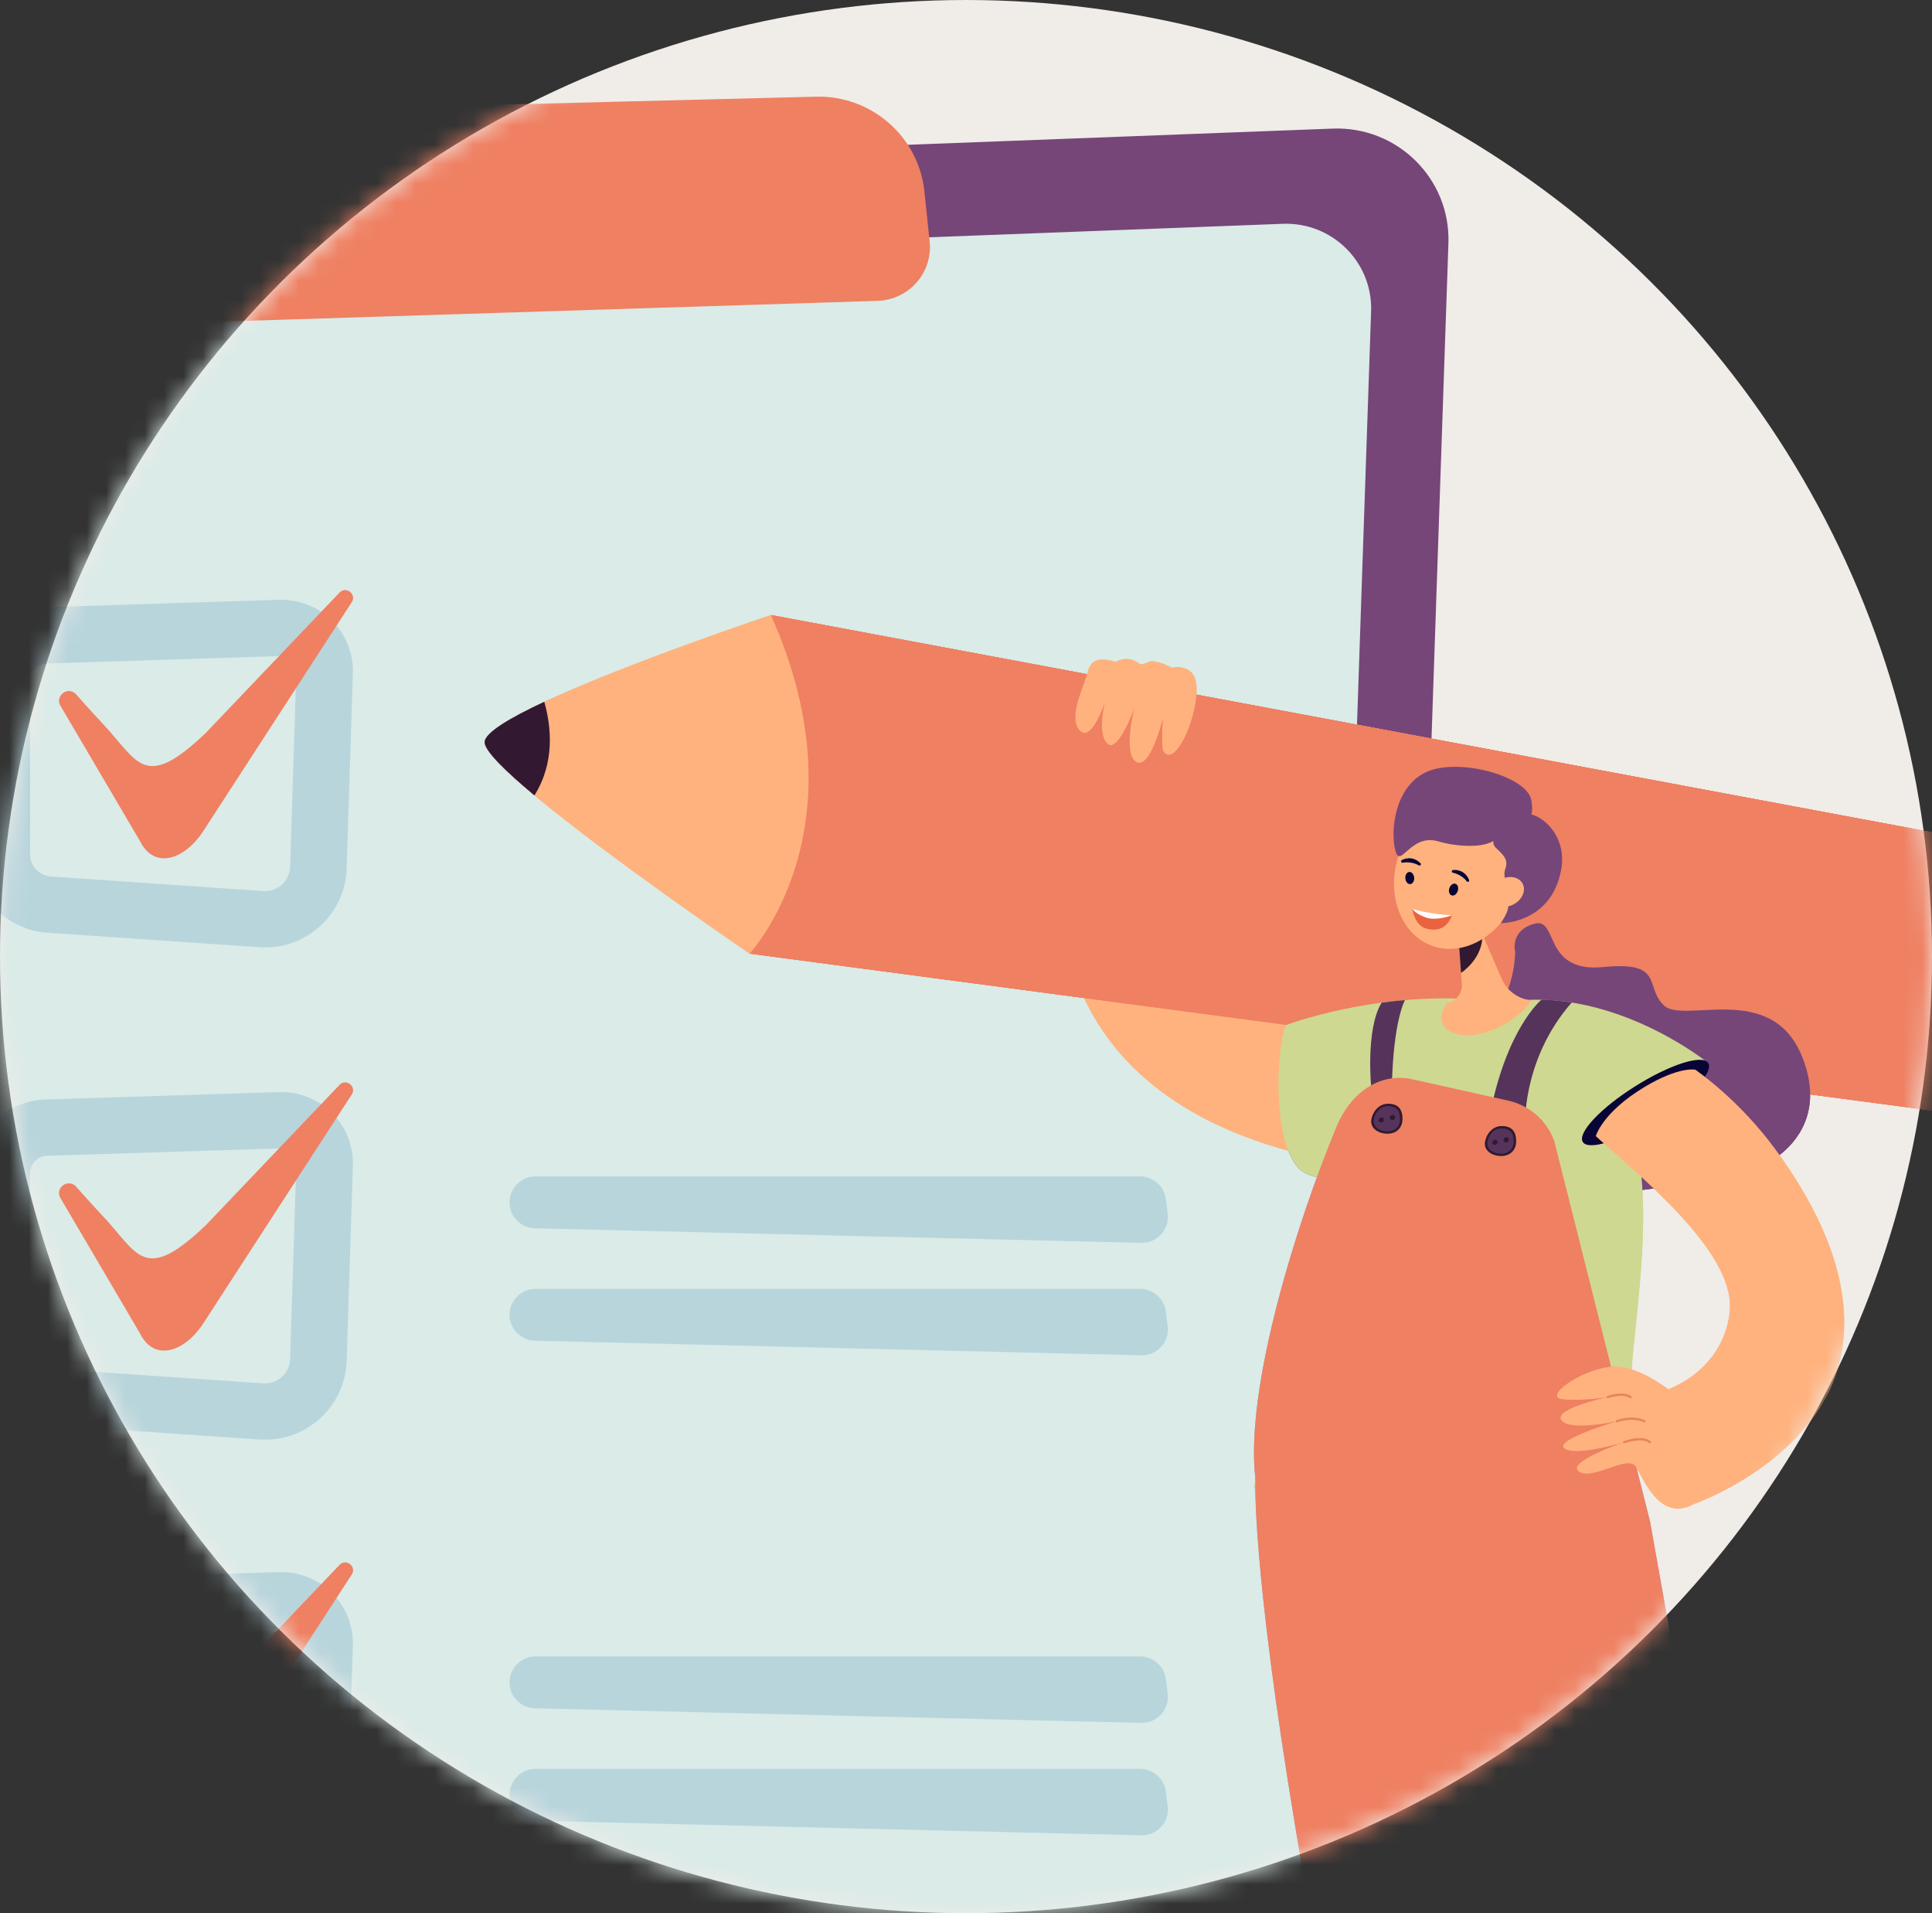 <svg width="100" height="99" viewBox="0 0 100 99" fill="none" xmlns="http://www.w3.org/2000/svg">
<rect x="0" y="0" width="100" height="99" fill="#333333" stroke="none"/>
<ellipse cx="50" cy="49.505" rx="50" ry="49.505" fill="#F0ECE8"/>
<mask id="mask0_4218_26993" style="mask-type:alpha" maskUnits="userSpaceOnUse" x="0" y="0" width="100" height="100">
<ellipse cx="50" cy="49.505" rx="50" ry="49.505" fill="#F0ECE8"/>
</mask>
<g mask="url(#mask0_4218_26993)">
<g clip-path="url(#clip0_4218_26993)">
<path d="M65.899 117.919L-8.101 119.213C-11.28 119.269 -13.905 116.755 -13.972 113.592L-15.999 15.537C-16.064 12.407 -13.595 9.802 -10.451 9.683L68.982 6.655C72.33 6.527 75.084 9.254 74.97 12.586L71.564 112.376C71.459 115.43 68.97 117.866 65.899 117.921V117.919Z" fill="#764678"/>
<path d="M62.665 113.071L-4.809 114.252C-7.708 114.302 -10.101 112.009 -10.161 109.126L-10.824 16.773C-10.834 15.522 -9.843 14.49 -8.586 14.442L66.397 11.582C68.953 11.485 71.055 13.566 70.968 16.109L67.832 108.015C67.737 110.799 65.466 113.022 62.666 113.07L62.665 113.071Z" fill="#DAEBE8"/>
<path d="M11.088 16.657L45.427 15.569C47.05 15.517 48.288 14.105 48.119 12.499L47.847 9.908C47.548 7.066 45.104 4.93 42.232 5.003L14.83 5.697C11.938 5.77 9.54 7.949 9.207 10.808L8.812 14.197C8.656 15.537 9.733 16.702 11.088 16.658V16.657Z" fill="#EF8062"/>
<path d="M13.718 49.03C13.618 49.03 13.519 49.027 13.419 49.019L2.427 48.266C0.295 48.12 -1.375 46.34 -1.375 44.214V35.242C-1.375 33.168 0.256 31.492 2.339 31.426L14.441 31.041C15.46 31.009 16.459 31.401 17.18 32.119C17.901 32.836 18.297 33.829 18.264 34.843L17.942 44.949C17.906 46.103 17.41 47.166 16.55 47.941C15.763 48.649 14.767 49.03 13.717 49.03H13.718ZM13.62 46.114C13.976 46.138 14.321 46.02 14.587 45.78C14.852 45.541 15.005 45.213 15.017 44.856L15.339 34.751C15.348 34.459 15.2 34.267 15.111 34.179C15.022 34.09 14.829 33.943 14.536 33.952L2.434 34.337C1.941 34.353 1.554 34.75 1.554 35.242V44.214C1.554 44.815 2.027 45.319 2.63 45.36L13.622 46.114H13.62Z" fill="#B8D5DC"/>
<path d="M3.899 35.891C3.471 35.517 2.845 36.022 3.124 36.515L7.237 43.512C7.996 45.054 9.587 44.454 10.521 43.011L18.188 31.194C18.485 30.81 17.977 30.325 17.604 30.636L10.666 37.915C7.432 41.019 7.138 39.373 5.296 37.429C4.796 36.901 3.9 35.891 3.9 35.891H3.899Z" fill="#EF8062"/>
<path d="M13.718 74.506C13.618 74.506 13.519 74.503 13.419 74.496L2.427 73.742C0.295 73.596 -1.375 71.816 -1.375 69.69V60.718C-1.375 58.644 0.257 56.968 2.339 56.902L14.441 56.517C15.462 56.485 16.459 56.878 17.18 57.595C17.901 58.312 18.297 59.305 18.264 60.32L17.942 70.424C17.906 71.579 17.41 72.641 16.55 73.416C15.763 74.124 14.767 74.505 13.717 74.505L13.718 74.506ZM13.62 71.59C13.977 71.615 14.321 71.496 14.587 71.256C14.852 71.018 15.005 70.689 15.017 70.334L15.339 60.228C15.348 59.936 15.2 59.744 15.111 59.656C15.022 59.567 14.829 59.421 14.536 59.429L2.434 59.814C1.941 59.83 1.554 60.227 1.554 60.719V69.691C1.554 70.292 2.027 70.796 2.63 70.838L13.622 71.591L13.62 71.59Z" fill="#B8D5DC"/>
<path d="M3.899 61.368C3.471 60.994 2.845 61.499 3.124 61.992L7.237 68.989C7.996 70.531 9.587 69.931 10.521 68.488L18.188 56.67C18.485 56.287 17.977 55.802 17.604 56.113L10.666 63.392C7.432 66.496 7.138 64.85 5.296 62.906C4.796 62.378 3.9 61.368 3.9 61.368H3.899Z" fill="#EF8062"/>
<path d="M59.068 64.321L27.691 63.565C26.958 63.547 26.375 62.952 26.375 62.223C26.375 61.482 26.979 60.881 27.724 60.881H59.006C59.685 60.881 60.259 61.385 60.344 62.055L60.439 62.812C60.542 63.626 59.893 64.34 59.069 64.32L59.068 64.321Z" fill="#B8D5DC"/>
<path d="M59.068 70.14L27.691 69.384C26.958 69.366 26.375 68.77 26.375 68.042C26.375 67.301 26.979 66.7 27.724 66.7H59.006C59.685 66.7 60.259 67.203 60.344 67.874L60.439 68.63C60.542 69.444 59.893 70.159 59.069 70.139L59.068 70.14Z" fill="#B8D5DC"/>
<path d="M13.718 99.348C13.618 99.348 13.519 99.345 13.419 99.338L2.427 98.585C0.295 98.439 -1.375 96.659 -1.375 94.533V85.56C-1.375 83.487 0.257 81.811 2.339 81.745L14.441 81.36C15.459 81.327 16.459 81.72 17.18 82.437C17.901 83.154 18.297 84.147 18.264 85.162L17.942 95.267C17.906 96.422 17.41 97.485 16.55 98.26C15.763 98.968 14.767 99.348 13.717 99.348H13.718ZM13.62 96.431C13.977 96.456 14.321 96.338 14.587 96.098C14.852 95.859 15.005 95.531 15.017 95.175L15.339 85.069C15.348 84.778 15.2 84.586 15.111 84.497C15.022 84.409 14.832 84.263 14.536 84.271L2.434 84.656C1.941 84.671 1.554 85.068 1.554 85.56V94.533C1.554 95.134 2.027 95.638 2.63 95.679L13.622 96.432L13.62 96.431Z" fill="#B8D5DC"/>
<path d="M3.899 86.209C3.471 85.836 2.845 86.341 3.124 86.834L7.237 93.831C7.996 95.372 9.587 94.772 10.521 93.329L18.188 81.512C18.485 81.128 17.977 80.643 17.604 80.954L10.666 88.233C7.432 91.337 7.138 89.691 5.296 87.747C4.796 87.219 3.9 86.209 3.9 86.209H3.899Z" fill="#EF8062"/>
<path d="M59.068 89.162L27.691 88.406C26.958 88.389 26.375 87.793 26.375 87.064C26.375 86.324 26.979 85.723 27.724 85.723H59.006C59.685 85.723 60.259 86.226 60.344 86.897L60.439 87.653C60.542 88.467 59.893 89.181 59.069 89.162L59.068 89.162Z" fill="#B8D5DC"/>
<path d="M59.068 94.981L27.691 94.225C26.958 94.208 26.375 93.612 26.375 92.883C26.375 92.142 26.979 91.541 27.724 91.541H59.006C59.685 91.541 60.259 92.045 60.344 92.716L60.439 93.472C60.542 94.286 59.893 95 59.069 94.98L59.068 94.981Z" fill="#B8D5DC"/>
<path d="M71.114 53.785C71.114 53.785 62.552 53.985 60.992 46.037L55.008 44.795C55.008 44.795 52.871 57.058 69.02 60.087L71.114 53.785Z" fill="#FFB27D"/>
<path d="M112.887 45.48L110.824 58.912L103.048 57.88L38.801 49.351C38.801 49.351 39.832 47.911 40.526 45.595C40.741 44.874 40.924 44.068 41.034 43.194C41.094 42.72 41.131 42.226 41.14 41.715C41.17 40.093 41.106 38.661 40.993 37.424C40.878 36.152 40.71 35.088 40.543 34.242C40.225 32.653 39.903 31.83 39.903 31.83L106.303 44.249L112.889 45.482L112.887 45.48Z" fill="#EF8062"/>
<path d="M104.39 49.137L103.835 52.744L41.032 43.193C41.093 42.719 41.13 42.225 41.139 41.714C41.169 40.092 41.105 38.66 40.992 37.423L104.391 49.137H104.39Z" fill="#F78974"/>
<path d="M106.196 45.966L40.542 34.24C40.224 32.65 39.902 31.827 39.902 31.827L106.302 44.247L106.196 45.965V45.966Z" fill="#F78974"/>
<path d="M103.464 55.165L103.048 57.88L38.801 49.35C38.801 49.35 39.832 47.911 40.526 45.595L103.465 55.166L103.464 55.165Z" fill="#F78974"/>
<path d="M38.799 49.35C38.799 49.35 31.633 44.468 27.662 41.16C26.15 39.9 25.101 38.868 25.086 38.42C25.071 37.941 26.354 37.169 28.172 36.321C32.514 34.297 39.9 31.83 39.9 31.83C44.863 42.884 38.798 49.352 38.798 49.352L38.799 49.35Z" fill="#FFB27D"/>
<path d="M27.662 41.16C26.15 39.9 25.101 38.867 25.086 38.42C25.071 37.94 26.354 37.169 28.172 36.321C28.528 37.575 28.739 39.452 27.662 41.161V41.16Z" fill="#331832"/>
<path d="M78.422 49.259C78.422 49.259 78.123 48.175 79.403 47.807C80.684 47.44 79.806 50.361 82.988 50.046C86.171 49.732 85.097 51.066 86.122 52.036C87.146 53.007 91.633 50.775 93.243 54.608C94.852 58.441 92.023 61.255 86.464 61.448C80.904 61.643 83.099 64.696 78.393 62.999C73.687 61.302 75.77 53.843 77.094 52.672C78.418 51.501 78.424 49.257 78.424 49.257L78.422 49.259Z" fill="#764678"/>
<path d="M88.417 55.013L84.586 58.143C84.586 58.143 69.358 62.616 67.25 60.489C65.803 59.029 66.074 54.129 66.565 53.05C66.565 53.05 71.112 51.31 76.536 51.733C77.442 51.804 78.053 51.801 78.947 51.752C84.064 51.466 88.417 55.013 88.417 55.013Z" fill="#366F90"/>
<path d="M79.253 51.77C78.582 51.698 77.998 51.279 77.731 50.663L76.895 48.729L76.651 48.169L75.224 44.87L75.471 48.288L75.62 50.34L75.663 50.924C75.697 51.401 75.362 51.823 74.889 51.908H74.881C74.626 52.32 74.276 53.156 75.325 53.487C76.556 53.877 78.549 52.913 79.264 51.769C79.261 51.769 79.257 51.769 79.254 51.768L79.253 51.77Z" fill="#FFB27D"/>
<path d="M76.72 48.59C76.638 49.692 75.629 50.346 75.629 50.346L75.622 50.34L75.473 48.288C75.835 48.157 76.722 48.572 76.72 48.59Z" fill="#331832"/>
<path d="M78.52 46.289C79.252 44.225 78.483 42.074 76.802 41.483C75.121 40.893 73.164 42.087 72.432 44.15C71.699 46.214 72.468 48.365 74.149 48.956C75.831 49.547 77.787 48.353 78.52 46.289Z" fill="#FFB27D"/>
<path d="M75.173 45.157C75.154 45.144 75.142 45.124 75.141 45.099C75.139 45.059 75.171 45.025 75.211 45.023C75.235 45.023 75.786 44.947 76.036 45.536C76.052 45.573 76.036 45.617 75.999 45.633C75.962 45.649 75.927 45.629 75.902 45.596C75.66 45.272 75.236 45.168 75.216 45.169C75.2 45.169 75.184 45.165 75.172 45.156L75.173 45.157Z" fill="#080435"/>
<path d="M75.455 46.106C75.402 46.272 75.261 46.376 75.14 46.338C75.019 46.3 74.963 46.134 75.017 45.967C75.069 45.802 75.211 45.698 75.332 45.736C75.453 45.774 75.509 45.94 75.455 46.106Z" fill="#080435"/>
<path d="M72.577 44.647C72.555 44.642 72.535 44.627 72.526 44.606C72.509 44.569 72.526 44.526 72.562 44.509C72.584 44.499 73.065 44.221 73.522 44.672C73.551 44.7 73.553 44.746 73.525 44.775C73.497 44.803 73.456 44.798 73.422 44.778C73.073 44.57 72.642 44.634 72.624 44.642C72.609 44.649 72.593 44.65 72.578 44.647H72.577Z" fill="#080435"/>
<path d="M73.198 45.42C73.213 45.594 73.121 45.743 72.995 45.753C72.868 45.764 72.754 45.632 72.74 45.458C72.725 45.284 72.816 45.135 72.942 45.125C73.07 45.114 73.183 45.246 73.198 45.42Z" fill="#080435"/>
<path d="M77.554 43.27C77.204 43.908 75.571 43.874 74.439 43.541C73.028 43.127 72.511 44.917 72.244 44.087C71.976 43.256 72.073 40.908 73.686 40.022C75.3 39.136 79.023 40.133 79.257 41.399C79.602 43.264 77.853 42.724 77.554 43.271V43.27Z" fill="#764678"/>
<path d="M79.066 42.129C79.066 42.129 78.065 42.034 77.959 42.458C77.855 42.882 76.931 43.427 77.45 43.9C77.969 44.373 78.058 44.579 77.895 45.031C77.781 45.346 78.09 46.239 78.064 46.943C78.052 47.248 77.679 47.775 77.679 47.775C77.679 47.775 80.281 47.811 80.803 45.025C81.143 43.212 79.731 42.102 79.066 42.129Z" fill="#764678"/>
<path d="M78.271 46.838C77.809 47.045 77.315 46.909 77.167 46.535C77.019 46.161 77.273 45.69 77.734 45.484C78.195 45.277 78.69 45.413 78.838 45.788C78.986 46.162 78.732 46.632 78.271 46.838Z" fill="#FFB27D"/>
<path d="M81.927 59.101C82.223 59.565 83.915 59.027 85.708 57.898C87.5 56.769 88.713 55.478 88.418 55.013C88.122 54.549 86.43 55.087 84.637 56.216C82.845 57.344 81.631 58.637 81.927 59.101Z" fill="#080435"/>
<path d="M86.992 72.412C86.992 72.412 84.969 70.569 83.371 70.731C81.774 70.894 79.856 72.304 80.868 72.412C81.879 72.52 83.21 72.304 83.21 72.304C83.21 72.304 80.388 72.9 80.814 73.496C81.24 74.092 83.689 73.551 83.689 73.551C83.689 73.551 80.388 74.526 80.973 74.96C81.559 75.394 84.062 74.635 84.062 74.635C84.062 74.635 81.026 75.665 81.719 76.153C82.411 76.641 84.222 75.285 84.648 75.882C85.074 76.479 85.873 78.809 87.684 77.833L86.992 72.413V72.412Z" fill="#FFB27D"/>
<path d="M83.212 72.362C83.188 72.362 83.165 72.348 83.156 72.324C83.145 72.293 83.16 72.26 83.191 72.248C83.224 72.236 84.002 71.952 84.433 72.255C84.46 72.274 84.467 72.311 84.448 72.338C84.429 72.364 84.392 72.371 84.365 72.352C83.986 72.085 83.241 72.356 83.233 72.359C83.225 72.361 83.219 72.363 83.212 72.363V72.362Z" fill="#E9845C"/>
<path d="M83.692 73.609C83.668 73.609 83.646 73.595 83.637 73.572C83.625 73.543 83.64 73.507 83.67 73.496C83.701 73.484 84.451 73.195 85.134 73.496C85.164 73.51 85.177 73.544 85.164 73.574C85.15 73.604 85.115 73.618 85.085 73.604C84.448 73.322 83.721 73.602 83.714 73.604C83.706 73.607 83.699 73.608 83.692 73.608V73.609Z" fill="#E9845C"/>
<path d="M84.067 74.693C84.044 74.693 84.021 74.678 84.011 74.655C84 74.624 84.016 74.59 84.046 74.579C84.085 74.564 85.004 74.227 85.436 74.589C85.461 74.609 85.464 74.648 85.443 74.672C85.422 74.697 85.384 74.7 85.359 74.68C84.981 74.362 84.096 74.687 84.087 74.69C84.08 74.692 84.074 74.694 84.066 74.694L84.067 74.693Z" fill="#E9845C"/>
<path d="M87.686 77.832C90.445 76.781 94.524 74.171 95.301 70.112C95.899 66.99 94.766 63.431 91.933 59.535C90.015 56.897 87.843 55.439 87.757 55.36C87.757 55.36 86.926 55.166 85.114 56.257C82.929 57.572 82.598 58.798 82.598 58.798C84.692 60.719 89.719 64.686 89.54 67.735C89.434 69.519 88.252 71.176 86.243 71.942L87.688 77.832L87.686 77.832Z" fill="#FFB27D"/>
<path d="M73.094 47.028C73.094 47.028 74.055 47.381 75.141 47.373C75.141 47.373 74.894 48.35 73.822 48.056C73.199 47.885 73.094 47.028 73.094 47.028Z" fill="#E9633E"/>
<path d="M73.094 47.028C73.094 47.028 73.261 47.302 73.809 47.486C74.358 47.67 75.141 47.373 75.141 47.373C75.141 47.373 73.863 47.294 73.094 47.028Z" fill="white"/>
<path d="M60.644 34.558C60.644 34.558 61.906 34.262 61.935 35.584C61.972 37.269 60.767 39.783 60.215 38.868C60.09 38.66 60.187 37.18 60.187 37.18C60.187 37.18 59.543 39.829 58.826 39.437C58.109 39.045 58.705 36.665 58.705 36.665C58.705 36.665 57.849 39.045 57.305 38.47C56.761 37.897 57.204 36.306 57.204 36.306C57.204 36.306 56.496 38.478 55.88 37.797C55.265 37.117 56.114 35.513 56.306 34.759C56.487 34.047 57.022 34.05 57.754 34.252C57.754 34.252 58.364 33.862 58.977 34.351C59.127 34.472 59.491 34.201 59.629 34.216C60.198 34.274 60.644 34.556 60.644 34.556V34.558Z" fill="#FFB27D"/>
<path d="M64.978 76.509C64.978 76.509 64.766 80.912 67.09 94.809C68.767 104.841 70.748 114.952 71.72 119.799C72.068 121.532 73.534 122.8 75.271 122.869L76.205 122.906C78.084 122.981 79.608 121.376 79.471 119.467L77.112 86.676L76.531 75.883L64.979 76.508L64.978 76.509Z" fill="#96A7E2"/>
<path d="M72.028 78.843L85.128 120.706C85.676 122.459 87.262 123.66 89.069 123.69L89.856 123.704C91.715 123.736 93.136 122.026 92.798 120.164L85.409 78.761C85.305 78.293 83.194 76.692 82.74 76.563C80.283 75.858 71.787 77.111 72.028 78.843Z" fill="#96A7E2"/>
<path d="M79.787 51.737C79.787 51.737 77.964 53.205 77.09 57.827L78.934 58.474C78.934 58.474 78.694 54.909 81.351 51.883C81.351 51.883 80.435 51.737 79.787 51.737Z" fill="#56335B"/>
<path d="M72.721 51.759C72.721 51.759 72.113 52.797 72.042 56.276L70.978 56.326C70.978 56.326 70.666 53.276 71.511 51.89C71.511 51.89 72.279 51.787 72.72 51.758L72.721 51.759Z" fill="#56335B"/>
<path d="M85.41 78.76L80.451 59.061C80.073 57.999 79.172 57.205 78.067 56.959L73.109 55.855C71.357 55.465 69.876 56.627 69.19 58.278C67.148 63.188 64.429 71.802 64.978 76.509C65.723 82.892 85.409 78.76 85.409 78.76H85.41Z" fill="#96A7E2"/>
<path d="M77.971 97.846L75.172 89.38C74.542 87.477 73.249 85.888 71.527 84.908L71.636 84.718C73.405 85.727 74.734 87.358 75.38 89.313L78.179 97.778L77.971 97.846Z" fill="#020202"/>
<path d="M83.989 56.614C83.989 56.614 82.258 51.767 76.088 51.988C69.919 52.208 68.113 59.888 64.894 77.05C64.894 77.05 73.083 73.045 84.917 78.185C84.917 78.185 84.176 73.348 84.525 69.953C85.031 65.038 85.591 60.792 83.988 56.613L83.989 56.614Z" fill="#CED891"/>
<path d="M71.114 53.785C71.114 53.785 62.552 53.985 60.992 46.037L55.008 44.795C55.008 44.795 52.871 57.058 69.02 60.087L71.114 53.785Z" fill="#FFB27D"/>
<path d="M112.887 45.479L110.824 58.911L103.048 57.879L38.801 49.35C38.801 49.35 39.832 47.911 40.526 45.595C40.741 44.873 40.924 44.068 41.034 43.194C41.094 42.72 41.131 42.226 41.14 41.714C41.17 40.093 41.106 38.66 40.993 37.424C40.878 36.152 40.71 35.088 40.543 34.242C40.225 32.652 39.903 31.829 39.903 31.829L106.303 44.249L112.889 45.481L112.887 45.479Z" fill="#EF8062"/>
<path d="M104.39 49.137L103.835 52.744L41.032 43.193C41.093 42.719 41.13 42.225 41.139 41.714C41.169 40.092 41.105 38.66 40.992 37.423L104.391 49.137H104.39Z" fill="#EF8062"/>
<path d="M106.196 45.966L40.542 34.24C40.224 32.65 39.902 31.827 39.902 31.827L106.302 44.247L106.196 45.965V45.966Z" fill="#EF8062"/>
<path d="M103.464 55.165L103.048 57.88L38.801 49.35C38.801 49.35 39.832 47.911 40.526 45.595L103.465 55.166L103.464 55.165Z" fill="#EF8062"/>
<path d="M38.799 49.35C38.799 49.35 31.633 44.468 27.662 41.16C26.15 39.9 25.101 38.868 25.086 38.42C25.071 37.941 26.354 37.169 28.172 36.321C32.514 34.297 39.9 31.83 39.9 31.83C44.863 42.884 38.798 49.352 38.798 49.352L38.799 49.35Z" fill="#FFB27D"/>
<path d="M27.662 41.16C26.15 39.9 25.101 38.867 25.086 38.42C25.071 37.94 26.354 37.169 28.172 36.321C28.528 37.575 28.739 39.452 27.662 41.161V41.16Z" fill="#331832"/>
<path d="M78.426 49.259C78.426 49.259 78.127 48.174 79.407 47.807C80.688 47.44 79.81 50.361 82.992 50.046C86.175 49.731 85.101 51.066 86.126 52.036C87.15 53.006 91.637 50.775 93.246 54.607C94.856 58.44 92.027 61.255 86.468 61.448C80.908 61.642 83.103 64.695 78.397 62.999C73.691 61.302 75.774 53.843 77.098 52.672C78.421 51.501 78.428 49.257 78.428 49.257L78.426 49.259Z" fill="#764678"/>
<path d="M88.417 55.013L84.586 58.143C84.586 58.143 69.358 62.616 67.25 60.489C65.803 59.029 66.074 54.129 66.565 53.05C66.565 53.05 71.112 51.31 76.536 51.733C77.442 51.804 78.053 51.801 78.947 51.752C84.064 51.466 88.417 55.013 88.417 55.013Z" fill="#CED891"/>
<path d="M83.993 56.614C83.993 56.614 82.262 51.767 76.092 51.988C69.923 52.208 68.117 59.888 64.898 77.05C64.898 77.05 73.087 73.045 84.921 78.185C84.921 78.185 84.18 73.348 84.529 69.953C85.035 65.038 85.595 60.792 83.992 56.613L83.993 56.614Z" fill="#CED891"/>
<path d="M79.253 51.769C78.582 51.697 77.998 51.279 77.731 50.662L76.895 48.729L76.651 48.168L75.224 44.869L75.471 48.287L75.62 50.339L75.663 50.924C75.697 51.401 75.362 51.823 74.889 51.907H74.881C74.626 52.32 74.276 53.155 75.325 53.487C76.556 53.877 78.549 52.913 79.264 51.768C79.261 51.768 79.257 51.768 79.254 51.767L79.253 51.769Z" fill="#FFB27D"/>
<path d="M64.978 76.509C64.978 76.509 64.766 80.912 67.09 94.809C68.767 104.841 70.748 114.952 71.72 119.799C72.068 121.532 73.534 122.8 75.271 122.869L76.205 122.906C78.084 122.981 79.608 121.376 79.471 119.467L77.112 86.676L76.531 75.883L64.979 76.508L64.978 76.509Z" fill="#EF8062"/>
<path d="M72.028 78.842L85.128 120.706C85.676 122.458 87.262 123.659 89.069 123.69L89.856 123.703C91.715 123.735 93.136 122.025 92.798 120.164L85.409 78.76C85.305 78.293 83.194 76.692 82.74 76.562C80.283 75.857 71.787 77.111 72.028 78.842Z" fill="#EF8062"/>
<path d="M79.787 51.737C79.787 51.737 77.964 53.205 77.09 57.827L78.934 58.474C78.934 58.474 78.694 54.909 81.351 51.883C81.351 51.883 80.435 51.737 79.787 51.737Z" fill="#56335B"/>
<path d="M72.721 51.759C72.721 51.759 72.113 52.797 72.042 56.276L70.978 56.326C70.978 56.326 70.666 53.276 71.511 51.89C71.511 51.89 72.279 51.787 72.72 51.758L72.721 51.759Z" fill="#56335B"/>
<path d="M85.41 78.76L80.451 59.061C80.073 57.999 79.172 57.205 78.067 56.959L73.109 55.855C71.357 55.465 69.876 56.627 69.19 58.278C67.148 63.188 64.429 71.802 64.978 76.509C65.723 82.892 85.409 78.76 85.409 78.76H85.41Z" fill="#EF8062"/>
<path d="M76.72 48.59C76.638 49.692 75.629 50.346 75.629 50.346L75.622 50.34L75.473 48.288C75.835 48.157 76.722 48.572 76.72 48.59Z" fill="#331832"/>
<path d="M78.52 46.289C79.252 44.225 78.483 42.074 76.802 41.483C75.121 40.893 73.164 42.087 72.432 44.15C71.699 46.214 72.468 48.365 74.149 48.956C75.831 49.547 77.787 48.353 78.52 46.289Z" fill="#FFB27D"/>
<path d="M75.177 45.157C75.158 45.144 75.146 45.124 75.145 45.099C75.143 45.059 75.175 45.025 75.215 45.023C75.239 45.023 75.79 44.947 76.04 45.536C76.056 45.573 76.04 45.617 76.003 45.633C75.966 45.649 75.931 45.629 75.906 45.596C75.664 45.272 75.24 45.168 75.22 45.169C75.204 45.169 75.188 45.165 75.176 45.156L75.177 45.157Z" fill="#080435"/>
<path d="M75.455 46.106C75.402 46.272 75.261 46.376 75.14 46.338C75.019 46.3 74.963 46.134 75.017 45.967C75.069 45.802 75.211 45.698 75.332 45.736C75.453 45.774 75.509 45.94 75.455 46.106Z" fill="#080435"/>
<path d="M72.577 44.647C72.555 44.642 72.535 44.627 72.526 44.606C72.509 44.569 72.526 44.526 72.562 44.509C72.584 44.499 73.065 44.221 73.522 44.672C73.551 44.7 73.553 44.746 73.525 44.775C73.497 44.803 73.456 44.798 73.422 44.778C73.073 44.57 72.642 44.634 72.624 44.642C72.609 44.649 72.593 44.65 72.578 44.647H72.577Z" fill="#080435"/>
<path d="M73.198 45.42C73.213 45.594 73.121 45.743 72.995 45.753C72.868 45.764 72.754 45.632 72.74 45.458C72.725 45.284 72.816 45.135 72.942 45.125C73.07 45.114 73.183 45.246 73.198 45.42Z" fill="#080435"/>
<path d="M77.554 43.269C77.204 43.907 75.571 43.873 74.439 43.541C73.028 43.126 72.511 44.916 72.244 44.086C71.976 43.256 72.073 40.908 73.686 40.022C75.3 39.136 79.023 40.133 79.257 41.398C79.602 43.263 77.853 42.724 77.554 43.27V43.269Z" fill="#764678"/>
<path d="M79.066 42.129C79.066 42.129 78.065 42.034 77.959 42.458C77.855 42.882 76.931 43.427 77.45 43.9C77.969 44.373 78.058 44.579 77.895 45.031C77.781 45.346 78.09 46.239 78.064 46.943C78.052 47.248 77.679 47.775 77.679 47.775C77.679 47.775 80.281 47.811 80.803 45.025C81.143 43.212 79.731 42.102 79.066 42.129Z" fill="#764678"/>
<path d="M78.271 46.837C77.809 47.044 77.315 46.908 77.167 46.534C77.019 46.16 77.273 45.689 77.734 45.483C78.195 45.277 78.69 45.412 78.838 45.787C78.986 46.161 78.732 46.632 78.271 46.837Z" fill="#FFB27D"/>
<path d="M81.927 59.101C82.223 59.565 83.915 59.027 85.708 57.898C87.5 56.769 88.713 55.478 88.418 55.013C88.122 54.549 86.43 55.087 84.637 56.216C82.845 57.344 81.631 58.637 81.927 59.101Z" fill="#080435"/>
<path d="M86.996 72.412C86.996 72.412 84.973 70.569 83.375 70.731C81.778 70.894 79.86 72.304 80.872 72.412C81.883 72.52 83.214 72.304 83.214 72.304C83.214 72.304 80.392 72.9 80.818 73.496C81.244 74.092 83.693 73.551 83.693 73.551C83.693 73.551 80.392 74.526 80.977 74.96C81.562 75.394 84.066 74.635 84.066 74.635C84.066 74.635 81.03 75.665 81.723 76.153C82.415 76.641 84.226 75.285 84.652 75.882C85.078 76.479 85.877 78.809 87.688 77.833L86.996 72.413V72.412Z" fill="#FFB27D"/>
<path d="M83.212 72.362C83.188 72.362 83.165 72.348 83.156 72.324C83.145 72.293 83.16 72.26 83.191 72.248C83.224 72.236 84.002 71.952 84.433 72.255C84.46 72.274 84.467 72.311 84.448 72.338C84.429 72.364 84.392 72.371 84.365 72.352C83.986 72.085 83.241 72.356 83.233 72.359C83.225 72.361 83.219 72.363 83.212 72.363V72.362Z" fill="#E9845C"/>
<path d="M83.692 73.609C83.668 73.609 83.646 73.595 83.637 73.572C83.625 73.543 83.64 73.507 83.67 73.496C83.701 73.484 84.451 73.195 85.134 73.496C85.164 73.51 85.177 73.544 85.164 73.574C85.15 73.604 85.115 73.618 85.085 73.604C84.448 73.322 83.721 73.602 83.714 73.604C83.706 73.607 83.699 73.608 83.692 73.608V73.609Z" fill="#E9845C"/>
<path d="M84.067 74.693C84.044 74.693 84.021 74.678 84.011 74.655C84 74.624 84.016 74.59 84.046 74.579C84.085 74.564 85.004 74.227 85.436 74.589C85.461 74.609 85.464 74.648 85.443 74.672C85.422 74.697 85.384 74.7 85.359 74.68C84.981 74.362 84.096 74.687 84.087 74.69C84.08 74.692 84.074 74.694 84.066 74.694L84.067 74.693Z" fill="#E9845C"/>
<path d="M87.686 77.832C90.445 76.781 94.524 74.17 95.301 70.112C95.899 66.99 94.766 63.431 91.933 59.535C90.015 56.897 87.843 55.439 87.757 55.359C87.757 55.359 86.926 55.166 85.114 56.257C82.929 57.572 82.598 58.797 82.598 58.797C84.692 60.718 89.719 64.686 89.54 67.735C89.434 69.518 88.252 71.176 86.243 71.941L87.688 77.831L87.686 77.832Z" fill="#FFB27D"/>
<path d="M73.098 47.028C73.098 47.028 74.058 47.381 75.145 47.373C75.145 47.373 74.897 48.35 73.826 48.056C73.203 47.885 73.098 47.028 73.098 47.028Z" fill="#E9633E"/>
<path d="M73.098 47.028C73.098 47.028 73.265 47.301 73.813 47.486C74.362 47.67 75.145 47.373 75.145 47.373C75.145 47.373 73.867 47.293 73.098 47.028Z" fill="white"/>
<path d="M60.644 34.558C60.644 34.558 61.906 34.261 61.935 35.584C61.972 37.268 60.767 39.783 60.215 38.867C60.09 38.659 60.187 37.18 60.187 37.18C60.187 37.18 59.543 39.828 58.826 39.436C58.109 39.044 58.705 36.664 58.705 36.664C58.705 36.664 57.849 39.044 57.305 38.47C56.761 37.897 57.204 36.305 57.204 36.305C57.204 36.305 56.496 38.477 55.88 37.797C55.265 37.117 56.114 35.513 56.306 34.758C56.487 34.046 57.022 34.05 57.754 34.251C57.754 34.251 58.364 33.861 58.977 34.351C59.127 34.471 59.491 34.201 59.629 34.215C60.198 34.274 60.644 34.556 60.644 34.556V34.558Z" fill="#FFB27D"/>
<path d="M78.476 59.051C78.476 58.623 78.303 58.259 77.697 58.276C77.267 58.289 76.94 58.66 76.866 59.082C76.779 59.571 77.268 59.826 77.697 59.826C78.126 59.826 78.476 59.562 78.476 59.051Z" fill="#2F1A31"/>
<path d="M78.351 59.051C78.351 58.689 78.205 58.382 77.692 58.396C77.328 58.406 77.052 58.721 76.989 59.077C76.916 59.491 77.329 59.707 77.692 59.707C78.055 59.707 78.351 59.484 78.351 59.051Z" fill="#56335B"/>
<path d="M78.094 58.986C78.094 58.914 78.065 58.852 77.963 58.855C77.89 58.857 77.835 58.92 77.822 58.991C77.808 59.073 77.889 59.116 77.963 59.116C78.036 59.116 78.094 59.072 78.094 58.986Z" fill="#2F1A31"/>
<path d="M77.512 59.116C77.512 59.044 77.483 58.982 77.381 58.986C77.308 58.987 77.253 59.05 77.24 59.121C77.225 59.204 77.307 59.247 77.381 59.247C77.454 59.247 77.512 59.203 77.512 59.116Z" fill="#2F1A31"/>
<path d="M72.593 57.896C72.593 57.468 72.421 57.104 71.814 57.121C71.384 57.134 71.057 57.506 70.983 57.927C70.896 58.416 71.385 58.671 71.814 58.671C72.244 58.671 72.593 58.406 72.593 57.896Z" fill="#2F1A31"/>
<path d="M72.468 57.896C72.468 57.534 72.323 57.226 71.809 57.241C71.445 57.251 71.169 57.566 71.106 57.922C71.033 58.336 71.447 58.552 71.809 58.552C72.173 58.552 72.468 58.328 72.468 57.896Z" fill="#56335B"/>
<path d="M72.207 57.83C72.207 57.758 72.178 57.696 72.076 57.699C72.004 57.701 71.949 57.764 71.935 57.835C71.921 57.917 72.002 57.961 72.076 57.961C72.149 57.961 72.207 57.916 72.207 57.83Z" fill="#2F1A31"/>
<path d="M71.629 57.961C71.629 57.889 71.6 57.827 71.498 57.83C71.425 57.832 71.371 57.895 71.357 57.966C71.343 58.048 71.424 58.092 71.498 58.092C71.571 58.092 71.629 58.047 71.629 57.961Z" fill="#2F1A31"/>
</g>
</g>
<defs>
<clipPath id="clip0_4218_26993">
<rect width="138" height="120" fill="white" transform="translate(-16 5)"/>
</clipPath>
</defs>
</svg>
